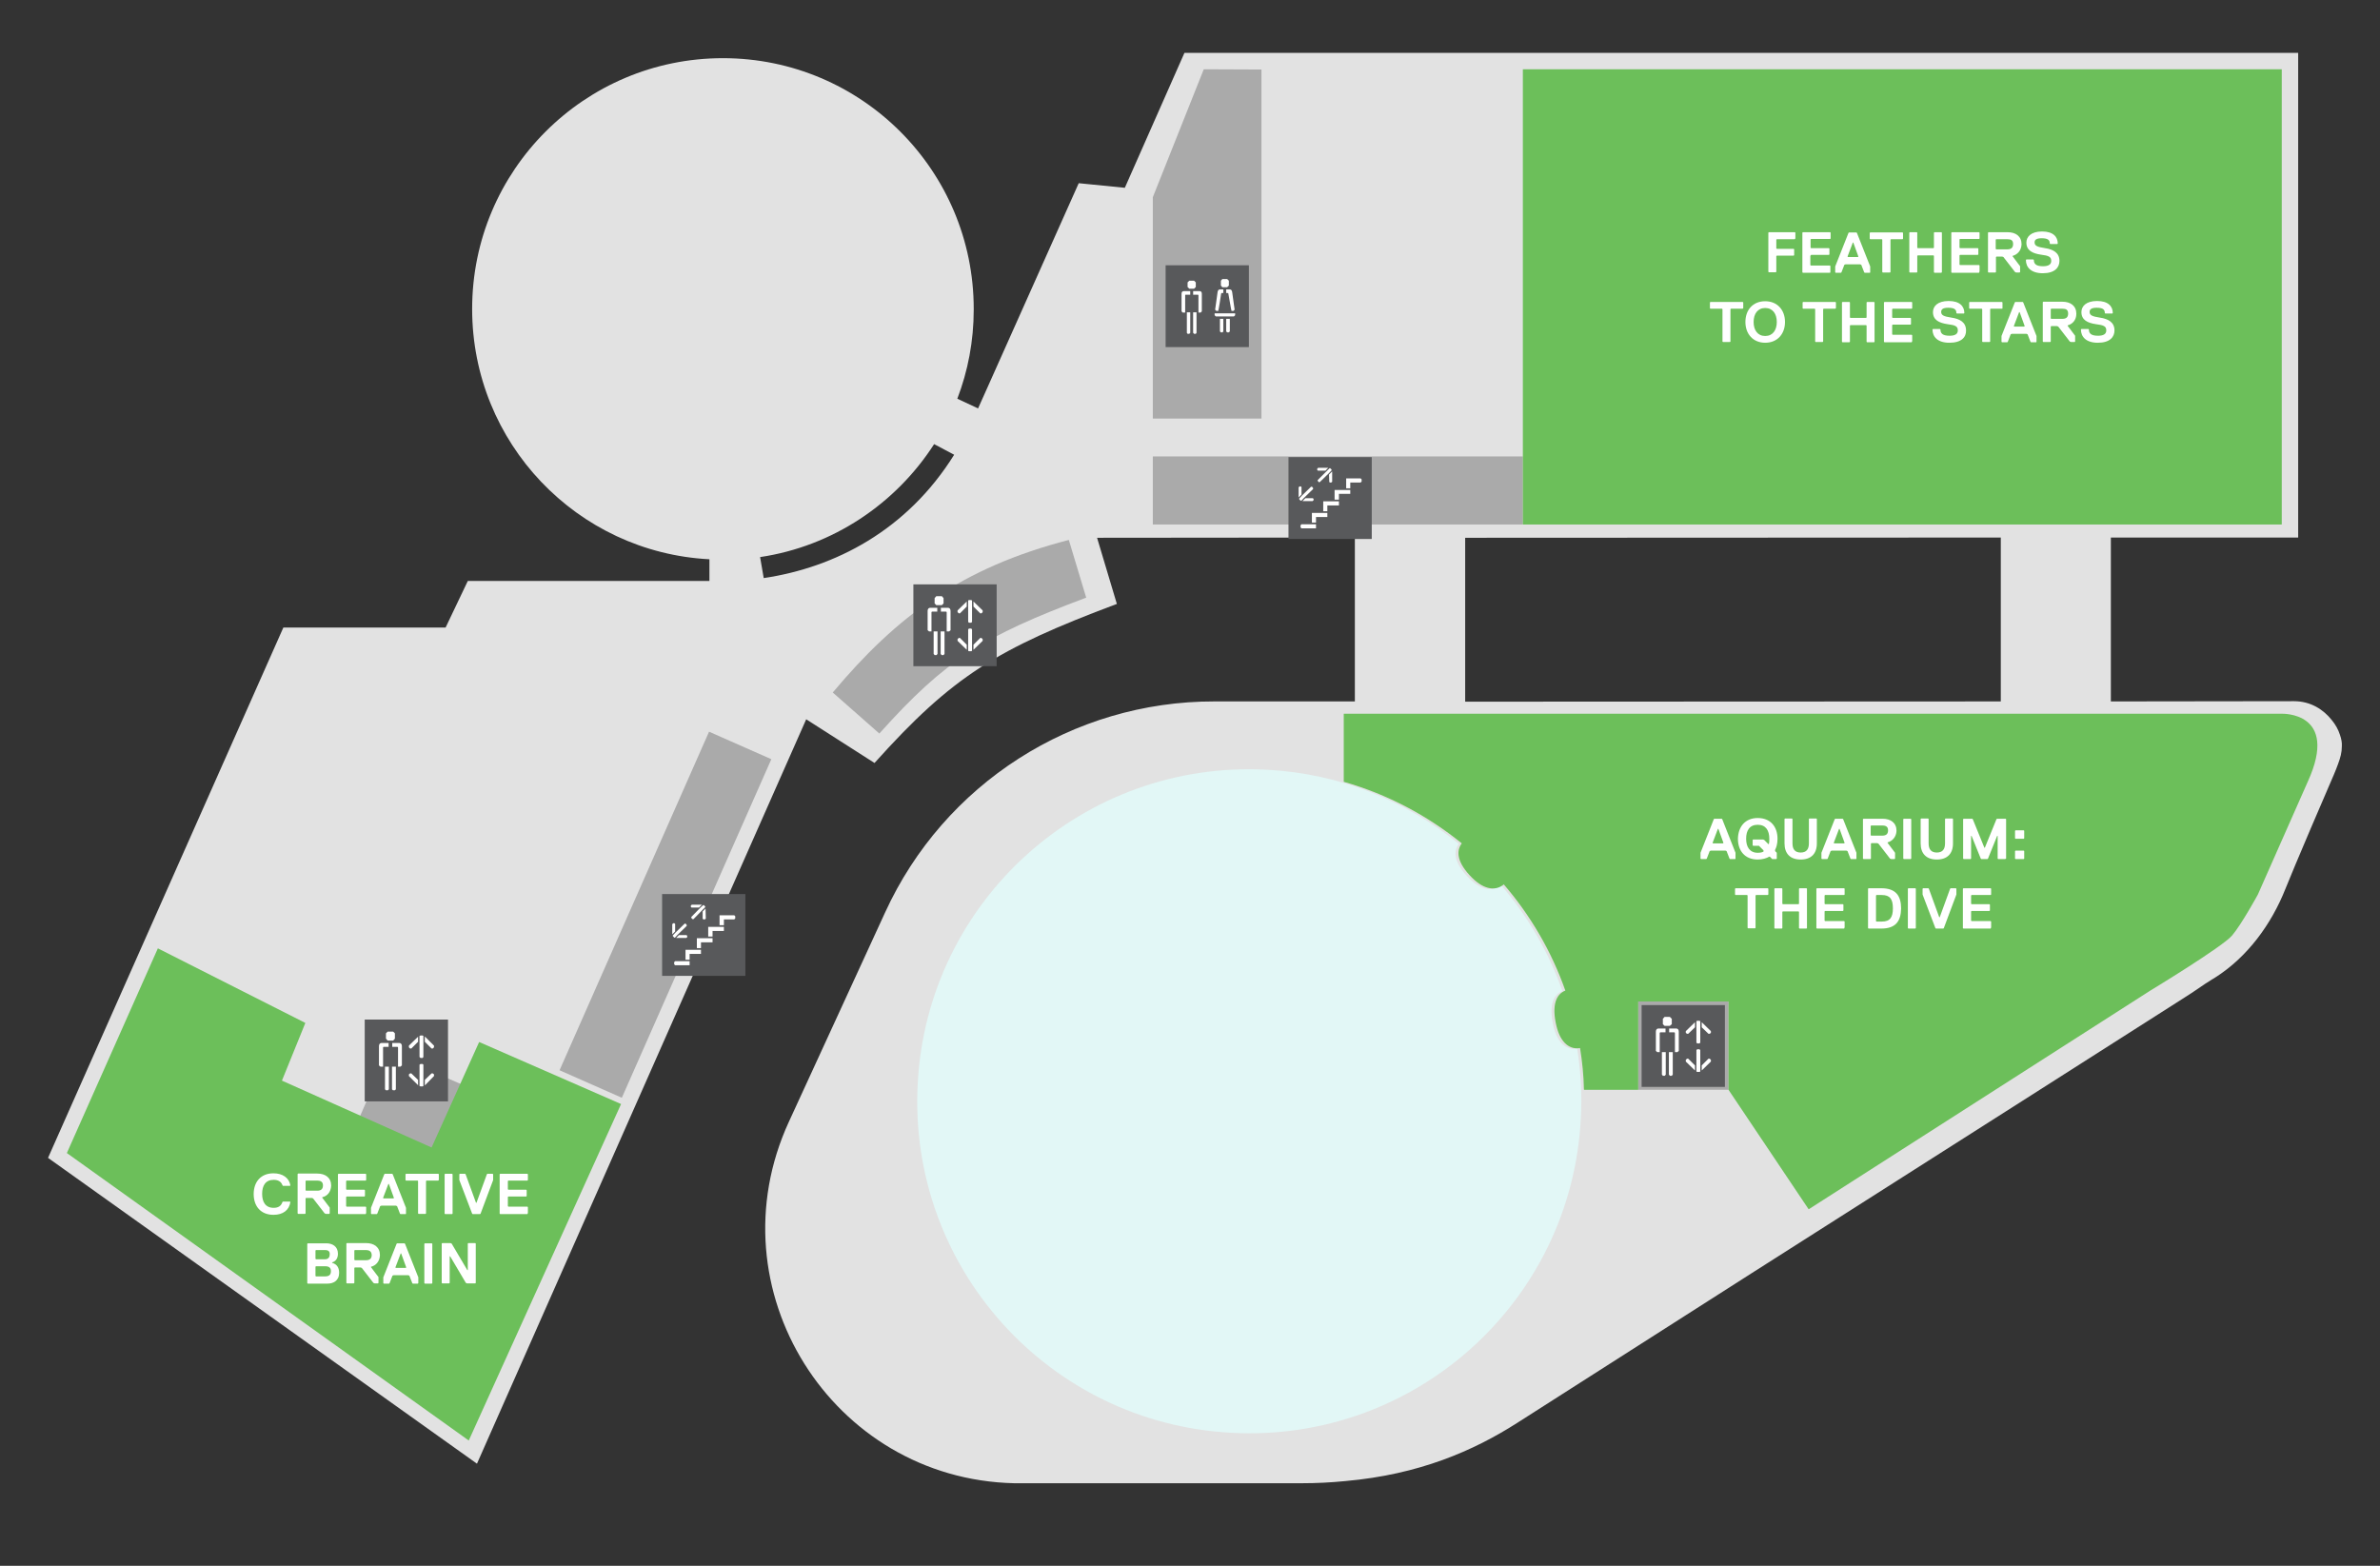 <?xml version="1.0" encoding="utf-8"?>
<!-- Generator: Adobe Illustrator 19.2.1, SVG Export Plug-In . SVG Version: 6.00 Build 0)  -->
<svg version="1.1" id="FLAT" xmlns="http://www.w3.org/2000/svg" xmlns:xlink="http://www.w3.org/1999/xlink" x="0px" y="0px"
	 viewBox="0 0 986 648.7" style="enable-background:new 0 0 986 648.7;" xml:space="preserve">
<rect x="0" y="0" width="986" height="648.7" fill="#333333" stroke="none"/>
<style type="text/css">
	.st0{fill:#E2E2E2;}
	.st1{fill:#AAAAAA;}
	.st2{fill:#FFCE33;}
	.st3{fill:none;stroke:#FFFFFF;stroke-width:1.806;stroke-miterlimit:10;}
	.st4{fill:none;stroke:#FFFFFF;stroke-width:1.876;stroke-miterlimit:10;}
	.st5{fill:none;stroke:#FFFFFF;stroke-width:0.611;stroke-miterlimit:10;}
	.st6{fill:none;stroke:#FFFFFF;stroke-width:1.806;stroke-linecap:round;stroke-linejoin:round;stroke-miterlimit:10;}
	.st7{fill:#FFFFFF;}
	.st8{fill:none;stroke:#FFCE33;stroke-width:2;stroke-miterlimit:10;}
	.st9{fill:#58595B;}
	.st10{fill:#FFFFFF;stroke:#58595B;stroke-miterlimit:10;}
	.st11{fill:#FFFFFF;stroke:#AAAAAA;stroke-miterlimit:10;}
	.st12{fill:#58595B;stroke:#FFFFFF;stroke-miterlimit:10;}
	.st13{fill:#E2E2E2;stroke:#FFFFFF;stroke-miterlimit:10;}
	.st14{fill:#6CBF5A;}
	.st15{fill:#E2F7F6;}
	.st16{fill:#F57F32;}
	.st17{fill:#00B7EC;}
	.st18{fill:#BBADD4;}
	.st19{fill:#EF4123;}
	.st20{fill:#898989;}
	.st21{fill:#FFFFFF;stroke:#AAAAAA;stroke-width:2;stroke-miterlimit:10;}
</style>
<g id="BACKGROUNDS">
</g>
<g id="LEVEL6">
</g>
<g id="LEVEL_5">
</g>
<g id="LEVEL_4">
</g>
<g id="LEVEL_3">
</g>
<g id="LEVEL_2">
</g>
<g id="LEVEL_1_1_">
</g>
<g id="ICONS">
</g>
<g id="TEXT">
	<g>
		<path class="st0" d="M969.4,304.4c-0.7-2.2-1.9-4.3-3.4-6.1c-3.4-4.3-8.7-7.8-15.6-7.8l-75.9,0.1v-67.9l77.2,0h0.4V88.9v-67v0
			h-0.4h-42.3H696.1h-65.2H490.7L466,77.8l-19.1-1.9l-37.8,84.6c-1.5,3.3-2.8,6.3-3.9,8.7l-8.6-4c4.4-11.5,6.8-23.9,6.8-36.9
			c0,0,0,0,0-0.1c0-0.1,0-0.2,0-0.2c0-57.4-46.5-103.9-103.9-103.9c-57.4,0-103.9,46.5-103.9,103.9c0,55.5,43.5,100.9,98.3,103.7v9
			H193.8l-9.2,19.3h-67.2l0,0l-0.1,0.2L19.9,479.7l177.7,126.7L334,298l28.3,18.1c32.3-36,50.8-47.3,100.4-65.9l-8.2-27.4l106.8-0.1
			v67.9l-58.2,0c-58.7-0.1-112,34.1-136.4,87.4l-39.9,86.8c-31.8,69.2,17.8,148,93.4,149.7c0.5,0,1,0,1.5,0c0.4,0,0.7,0,1.1,0h0.3
			c0,0,0.1,0,0.1,0c0.6,0,1.4,0,2.4,0h113.6c6.2,0,12.2-0.3,18.2-0.9c30.6-2.7,53.1-12.6,71-24c2.9-1.9,45.5-29,97.1-62
			c73.8-47,164.4-104.6,176.2-112.2c4.3-2.7,8.3-5.3,12-7.9c2.1-1.3,3.4-2.2,4-2.5c13.4-8.5,23.3-22.1,29.1-36.7
			c3-7.6,18.3-43.4,20.1-47.4c0.6-1.4,1.2-2.9,1.7-4.3c1-2.7,1.6-4.8,1.6-7.5C970.3,307.8,970,306.1,969.4,304.4z M316.4,239.5
			l-1.5-8.7c30.2-4.5,56.2-22.1,72.1-46.8l8.3,4.4C375.7,219.8,345.9,235.1,316.4,239.5z M607,290.7v-67.9l221.9-0.1v67.9L607,290.7
			z"/>
		<polygon class="st1" points="498.7,28.7 477.6,81.7 477.6,173.4 522.6,173.4 522.6,28.8 		"/>
		<rect x="678.7" y="414.9" class="st1" width="37.4" height="36.6"/>
		<path class="st1" d="M364.3,303.9c27.6-30.8,43.3-40.4,85.7-56.3l-7.2-23.9c-44.5,11.5-71.3,31.6-97.8,63.2L364.3,303.9z"/>
		<polygon class="st1" points="193.4,450.2 160.7,435.9 148.3,464.4 180.7,478.9 		"/>
		<rect x="477.6" y="189.1" class="st1" width="153.3" height="28.2"/>
		
			<rect x="198.9" y="364.9" transform="matrix(0.404 -0.915 0.915 0.404 -182.423 477.98)" class="st1" width="153.3" height="28.2"/>
		<rect x="630.9" y="28.7" class="st14" width="314.4" height="188.6"/>
		<path class="st15" d="M621.8,366.6c11.1,12.9,19.8,27.8,25.5,44c-3.9,1.5-5.7,6.2-3.7,14.6c1.8,7.6,6,9.9,9.8,9.2
			c1.5,9.5,2.1,19.3,1.5,29.2c-4,75.9-68.8,134.1-144.7,130c-75.9-4-134.1-68.8-130-144.7c4-75.9,68.8-134.1,144.7-130
			c30.3,1.6,57.7,12.9,79.5,30.7c-2.5,3.3-1.9,8.1,4.2,14.2C614.1,369.4,618.9,369.2,621.8,366.6"/>
		<path class="st14" d="M945.3,295.7H556.7v28.2l0,0c18.2,5.2,34.7,14,48.9,25.5c-2.5,3.3-1.9,8.1,4.2,14.2
			c5.5,5.5,10.3,5.3,13.2,2.8c11.1,12.9,19.8,27.8,25.5,44c-3.9,1.5-5.7,6.2-3.7,14.6c1.8,7.6,6,9.9,9.8,9.2
			c0.9,5.6,1.5,11.4,1.6,17.2l0.1,0.1h22.4v-36.6h37.4v36.6l33.2,49.5L891,410.3c0,0,29.7-18,33.7-22.7s10.7-17,10.7-17l20.7-46.8
			C969.3,294.8,945.3,295.7,945.3,295.7z"/>
		<g>
			<polygon class="st14" points="65.4,392.9 27.7,477.7 194.2,596.8 257.3,457.4 198.5,431.7 178.8,475.4 116.8,447.7 126.5,423.8 
							"/>
		</g>
		<g>
			<rect x="680.1" y="416.4" class="st9" width="34.5" height="33.9"/>
			<g>
				<path class="st7" d="M687.4,435.9h-0.8l-0.6-0.5v-8c0-0.8,0.4-1.3,1.1-1.3h2.9v1.6h-2.1c-0.2,0-0.3,0.1-0.3,0.3v7.9H687.4z"/>
				<path class="st7" d="M694.1,435.9h0.8l0.6-0.5v-8c0-0.8-0.4-1.3-1.1-1.3h-2.9v1.6h2.1c0.2,0,0.3,0.1,0.3,0.3v7.9H694.1z"/>
				<polygon class="st7" points="690.1,435.9 690.1,445.2 689.7,445.7 688.9,445.7 688.5,445.2 688.5,435.9 				"/>
				<polygon class="st7" points="693,435.9 693,445.2 692.6,445.7 691.8,445.7 691.4,445.2 691.4,435.9 				"/>
				<polygon class="st7" points="690.7,425 691.8,425 692.6,424.3 692.6,423.2 692.6,422.1 691.8,421.3 690.7,421.3 690.7,421.3 
					689.6,421.3 688.9,422.1 688.9,423.2 688.9,424.3 689.6,425 690.7,425 				"/>
				<polygon class="st7" points="704.4,423.1 704.1,422.9 703.1,422.9 702.8,423.1 702.8,425.2 702.8,431.9 703.1,432.3 
					704.1,432.3 704.4,431.9 704.4,425.2 				"/>
				<polygon class="st7" points="705,423.5 705,423.5 705,425.6 707.8,428.3 708.3,428.3 708.8,427.9 708.8,427.2 				"/>
				<polygon class="st7" points="702.2,423.5 702.2,423.5 702.2,425.6 699.4,428.3 698.9,428.3 698.4,427.9 698.4,427.2 				"/>
				<polygon class="st7" points="704.4,443.9 704.1,444.1 703.1,444.1 702.8,443.9 702.8,441.8 702.8,435.1 703.1,434.7 
					704.1,434.7 704.4,435.1 704.4,441.8 				"/>
				<polygon class="st7" points="705,443.5 705,443.5 705,441.4 707.8,438.6 708.3,438.6 708.8,439.1 708.8,439.8 				"/>
				<polygon class="st7" points="702.2,443.5 702.2,443.5 702.2,441.4 699.4,438.6 698.9,438.6 698.4,439.1 698.4,439.8 				"/>
			</g>
		</g>
		<g>
			<rect x="378.4" y="242.1" class="st9" width="34.5" height="33.9"/>
			<g>
				<path class="st7" d="M385.7,261.6h-0.8l-0.6-0.5v-8c0-0.8,0.4-1.3,1.1-1.3h2.9v1.6h-2.1c-0.2,0-0.3,0.1-0.3,0.3v7.9H385.7z"/>
				<path class="st7" d="M392.4,261.6h0.8l0.6-0.5v-8c0-0.8-0.4-1.3-1.1-1.3h-2.9v1.6h2.1c0.2,0,0.3,0.1,0.3,0.3v7.9H392.4z"/>
				<polygon class="st7" points="388.4,261.6 388.4,270.9 388,271.4 387.2,271.4 386.8,270.9 386.8,261.6 				"/>
				<polygon class="st7" points="391.3,261.6 391.3,270.9 390.9,271.4 390.1,271.4 389.7,270.9 389.7,261.6 				"/>
				<polygon class="st7" points="389,250.7 390.2,250.7 390.9,250 390.9,248.9 390.9,247.8 390.2,247 389,247 389,247 387.9,247 
					387.2,247.8 387.2,248.9 387.2,250 387.9,250.7 389,250.7 				"/>
				<polygon class="st7" points="402.7,248.8 402.4,248.6 401.4,248.6 401.1,248.8 401.1,250.9 401.1,257.6 401.4,258 402.4,258 
					402.7,257.6 402.7,250.9 				"/>
				<polygon class="st7" points="403.3,249.2 403.3,249.2 403.3,251.3 406.1,254.1 406.6,254.1 407.1,253.6 407.1,252.9 				"/>
				<polygon class="st7" points="400.5,249.2 400.5,249.2 400.5,251.3 397.7,254.1 397.2,254.1 396.7,253.6 396.7,252.9 				"/>
				<polygon class="st7" points="402.7,269.6 402.4,269.8 401.4,269.8 401.1,269.6 401.1,267.5 401.1,260.8 401.4,260.4 
					402.4,260.4 402.7,260.8 402.7,267.5 				"/>
				<polygon class="st7" points="403.3,269.2 403.3,269.2 403.3,267.1 406.1,264.3 406.6,264.3 407.1,264.8 407.1,265.5 				"/>
				<polygon class="st7" points="400.5,269.2 400.5,269.2 400.5,267.1 397.7,264.3 397.2,264.3 396.7,264.8 396.7,265.5 				"/>
			</g>
		</g>
		<g>
			<rect x="151.1" y="422.4" class="st9" width="34.5" height="33.9"/>
			<g>
				<path class="st7" d="M158.4,441.9h-0.8l-0.6-0.5v-8c0-0.8,0.4-1.3,1.1-1.3h2.9v1.6H159c-0.2,0-0.3,0.1-0.3,0.3v7.9H158.4z"/>
				<path class="st7" d="M165.1,441.9h0.8l0.6-0.5v-8c0-0.8-0.4-1.3-1.1-1.3h-2.9v1.6h2.1c0.2,0,0.3,0.1,0.3,0.3v7.9H165.1z"/>
				<polygon class="st7" points="161.1,441.9 161.1,451.3 160.7,451.7 159.9,451.7 159.5,451.3 159.5,441.9 				"/>
				<polygon class="st7" points="164,441.9 164,451.3 163.6,451.7 162.8,451.7 162.4,451.3 162.4,441.9 				"/>
				<polygon class="st7" points="161.8,431.1 162.9,431.1 163.6,430.3 163.6,429.2 163.6,428.1 162.9,427.4 161.8,427.4 
					161.8,427.4 160.6,427.4 159.9,428.1 159.9,429.2 159.9,430.3 160.6,431.1 161.8,431.1 				"/>
				<polygon class="st7" points="175.4,429.2 175.1,429 174.2,429 173.8,429.2 173.8,431.2 173.8,437.9 174.2,438.3 175.1,438.3 
					175.4,437.9 175.4,431.2 				"/>
				<polygon class="st7" points="176.1,429.5 176,429.5 176,431.6 178.8,434.4 179.3,434.4 179.8,433.9 179.8,433.2 				"/>
				<polygon class="st7" points="173.2,429.5 173.2,429.5 173.2,431.6 170.4,434.4 169.9,434.4 169.4,433.9 169.4,433.2 				"/>
				<polygon class="st7" points="175.4,449.9 175.1,450.1 174.2,450.1 173.8,449.9 173.8,447.9 173.8,441.1 174.2,440.8 
					175.1,440.8 175.4,441.1 175.4,447.9 				"/>
				<polygon class="st7" points="176.1,449.6 176,449.6 176,447.4 178.8,444.7 179.3,444.7 179.8,445.1 179.8,445.8 				"/>
				<polygon class="st7" points="173.2,449.6 173.2,449.6 173.2,447.4 170.4,444.7 169.9,444.7 169.4,445.1 169.4,445.8 				"/>
			</g>
		</g>
		<g>
			<rect x="482.9" y="109.9" class="st9" width="34.5" height="33.9"/>
			<g>
				<path class="st7" d="M490.7,129.5H490l-0.5-0.5v-7.3c0-0.7,0.3-1.1,1-1.1h2.6v1.5h-1.9c-0.2,0-0.2,0.1-0.2,0.2v7.2H490.7z"/>
				<path class="st7" d="M496.7,129.5h0.7l0.5-0.5v-7.3c0-0.7-0.3-1.1-1-1.1h-2.6v1.5h1.9c0.2,0,0.3,0.1,0.3,0.2v7.2H496.7z"/>
				<polygon class="st7" points="493.1,129.4 493.1,137.9 492.7,138.3 492,138.3 491.7,137.9 491.7,129.4 				"/>
				<polygon class="st7" points="495.7,129.4 495.7,137.9 495.4,138.3 494.7,138.3 494.3,137.9 494.3,129.4 				"/>
				<polygon class="st7" points="493.7,119.6 494.7,119.6 495.4,118.9 495.4,117.9 495.4,117 494.7,116.3 493.7,116.3 493.7,116.3 
					492.7,116.3 492,117 492,117.9 492,118.9 492.7,119.6 493.7,119.6 				"/>
				<polygon class="st7" points="507.4,119 508.4,119 509.1,118.3 509.1,117.3 509.1,116.3 508.4,115.6 507.4,115.6 507.4,115.6 
					506.4,115.6 505.8,116.3 505.8,117.3 505.8,118.3 506.4,119 507.4,119 				"/>
				<polygon class="st7" points="507.4,129.8 511.7,129.8 511.7,130.6 511.2,131.1 507.4,131.1 503.7,131.1 503.2,130.6 
					503.2,129.8 				"/>
				<path class="st7" d="M510.2,128.8h0.8l0.5-0.5c0,0.2-0.7-4.9-1-7.1c-0.1-0.9-0.4-1.3-1.1-1.3H508v1.5h0.6c0.2,0,0.3,0.1,0.3,0.3
					C509.1,122.6,510.1,128.8,510.2,128.8L510.2,128.8z"/>
				<path class="st7" d="M504.7,128.8h-0.8l-0.5-0.5c0,0.2,0.7-4.9,1-7.1c0.1-0.9,0.4-1.3,1.1-1.3h1.3v1.5h-0.6
					c-0.2,0-0.3,0.1-0.3,0.3C505.8,122.6,504.8,128.8,504.7,128.8L504.7,128.8z"/>
				<polygon class="st7" points="506.8,132.1 506.8,137.3 506.5,137.7 505.8,137.7 505.4,137.3 505.4,132.1 				"/>
				<polygon class="st7" points="509.5,132.1 509.5,137.3 509.1,137.7 508.4,137.7 508,137.3 508,132.1 				"/>
			</g>
		</g>
		<g>
			<rect x="533.8" y="189.4" class="st9" width="34.5" height="33.9"/>
			<g>
				<polygon class="st7" points="538.2,206.6 538.3,206.9 538.8,207.4 539.1,207.5 540.2,206.3 544,202.6 544,202.2 543.5,201.6 
					543.1,201.7 539.3,205.4 				"/>
				<polygon class="st7" points="538,206 538,206.1 539.2,204.9 539.2,201.8 538.9,201.5 538.4,201.5 538,201.9 				"/>
				<polygon class="st7" points="539.6,207.6 539.6,207.6 540.8,206.4 543.9,206.4 544.2,206.7 544.2,207.2 543.8,207.6 				"/>
				<polygon class="st7" points="552.9,203 552.9,207 554.7,207 554.7,204.6 559.4,204.6 559.4,203 				"/>
				<polygon class="st7" points="548.2,207.7 548.2,211.8 549.9,211.8 549.9,209.4 554.7,209.4 554.7,207.7 				"/>
				<polygon class="st7" points="545.2,217.2 539.2,217.2 538.8,217.6 538.8,218.5 539.2,218.9 545.2,218.9 				"/>
				<polygon class="st7" points="543.5,212.5 543.5,216.5 545.2,216.5 545.2,214.2 549.9,214.2 549.9,212.5 				"/>
				<polygon class="st7" points="563.7,198.2 557.7,198.2 557.7,202.3 559.4,202.3 559.4,199.9 563.7,199.9 564.1,199.5 
					564.1,198.6 				"/>
				<polygon class="st7" points="551.7,194.8 551.6,194.5 551.1,194 550.8,194 549.7,195.1 545.9,198.9 545.9,199.2 546.4,199.8 
					546.8,199.7 550.6,196 				"/>
				<polygon class="st7" points="551.9,195.4 551.8,195.4 550.6,196.6 550.7,199.6 550.9,199.9 551.5,199.9 551.9,199.6 				"/>
				<polygon class="st7" points="550.2,193.8 550.3,193.8 549.1,195 546,195 545.7,194.7 545.7,194.2 546.1,193.8 				"/>
			</g>
		</g>
		<g>
			<rect x="274.3" y="370.4" class="st9" width="34.5" height="33.9"/>
			<g>
				<polygon class="st7" points="278.7,387.6 278.8,387.9 279.3,388.4 279.6,388.5 280.7,387.3 284.5,383.6 284.5,383.2 284,382.6 
					283.6,382.7 279.8,386.4 				"/>
				<polygon class="st7" points="278.5,387 278.5,387.1 279.7,385.9 279.7,382.8 279.4,382.5 278.9,382.5 278.5,382.9 				"/>
				<polygon class="st7" points="280.1,388.6 280.1,388.6 281.3,387.4 284.4,387.4 284.7,387.7 284.7,388.3 284.3,388.6 				"/>
				<polygon class="st7" points="293.4,384 293.4,388 295.2,388 295.2,385.7 299.9,385.7 299.9,384 				"/>
				<polygon class="st7" points="288.7,388.7 288.7,392.8 290.4,392.8 290.4,390.4 295.2,390.4 295.2,388.7 				"/>
				<polygon class="st7" points="285.7,398.2 279.7,398.2 279.3,398.6 279.3,399.5 279.7,399.9 285.7,399.9 				"/>
				<polygon class="st7" points="284,393.5 284,397.6 285.7,397.6 285.7,395.2 290.4,395.2 290.4,393.5 				"/>
				<polygon class="st7" points="304.2,379.2 298.1,379.2 298.1,383.3 299.9,383.3 299.9,380.9 304.2,380.9 304.6,380.5 
					304.6,379.6 				"/>
				<polygon class="st7" points="292.2,375.8 292.1,375.5 291.6,375 291.3,375 290.1,376.1 286.4,379.9 286.4,380.3 286.9,380.8 
					287.3,380.8 291,377 				"/>
				<polygon class="st7" points="292.3,376.4 292.3,376.4 291.1,377.6 291.1,380.6 291.4,380.9 292,380.9 292.4,380.6 				"/>
				<polygon class="st7" points="290.7,374.8 290.8,374.8 289.6,376 286.5,376 286.2,375.7 286.2,375.2 286.6,374.8 				"/>
			</g>
		</g>
		<g>
			<path class="st7" d="M117,498l0.2-0.2h2.9l0.2,0.2c-0.5,3.4-3.1,5.3-7,5.3c-5.3,0-8.2-3.6-8.2-8.6c0-5,2.9-8.6,8.2-8.6
				c3.8,0,6.5,1.9,7,5l-0.2,0.2h-2.9L117,491c-0.5-1.4-1.7-2.2-3.6-2.2c-3.4,0-4.8,2.4-4.8,5.8s1.4,5.8,4.8,5.8
				C115.3,500.4,116.5,499.6,117,498z"/>
			<path class="st7" d="M133.5,496v0.2l3.1,4.1v2.4l-0.2,0.2H135l-0.5-0.2l-4.8-6.2l-0.5-0.2h-2.4l-0.2,0.2v6.2l-0.2,0.2h-2.9
				l-0.2-0.2v-16.3l0.2-0.2h7.9c3.4,0,5.8,1.7,5.8,5C137.1,493.9,135.5,495.6,133.5,496z M131.4,489.1h-4.6l-0.2,0.2v3.8l0.2,0.2
				h4.6c1.4,0,2.4-0.5,2.4-2.2C133.8,489.6,132.8,489.1,131.4,489.1z"/>
			<path class="st7" d="M151.5,503h-11.3l-0.2-0.2v-16.3l0.2-0.2h11.3l0.2,0.2v2.4l-0.2,0.2h-7.9l-0.2,0.2v3.4l0.2,0.2h7.4l0.2,0.2
				v2.4l-0.2,0.2h-7.4l-0.2,0.2v3.8l0.2,0.2h7.9l0.2,0.2v2.4L151.5,503z"/>
			<path class="st7" d="M168.1,503h-2.2l-0.2-0.2l-1.2-3.1l-0.5-0.2h-6l-0.5,0.2l-1.2,3.1l-0.2,0.2h-2.2l-0.2-0.2v-2.4l5.5-13.9
				l0.2-0.2h3.1l0.2,0.2l5.5,13.9v2.4L168.1,503z M161.1,490.5h-0.2l-2.2,5.8l0.2,0.2h4.1l0.2-0.2L161.1,490.5z"/>
			<path class="st7" d="M181.5,489.1h-4.8l-0.2,0.2v13.4l-0.2,0.2h-2.9l-0.2-0.2v-13.4l-0.2-0.2h-4.8l-0.2-0.2v-2.4l0.2-0.2h13.4
				l0.2,0.2v2.4L181.5,489.1z"/>
			<path class="st7" d="M187.3,503h-2.9l-0.2-0.2v-16.3l0.2-0.2h2.9l0.2,0.2v16.3L187.3,503z"/>
			<path class="st7" d="M199.1,502.8l-0.2,0.2h-3.1l-0.2-0.2l-5.3-13.9v-2.4l0.2-0.2h2.2l0.2,0.2l4.3,11.8h0.2l4.3-11.8l0.2-0.2h2.2
				l0.2,0.2v2.4L199.1,502.8z"/>
			<path class="st7" d="M218.5,503h-11.3l-0.2-0.2v-16.3l0.2-0.2h11.3l0.2,0.2v2.4l-0.2,0.2h-7.9l-0.2,0.2v3.4l0.2,0.2h7.4l0.2,0.2
				v2.4l-0.2,0.2h-7.4l-0.2,0.2v3.8l0.2,0.2h7.9l0.2,0.2v2.4L218.5,503z"/>
			<path class="st7" d="M135.7,531.8h-8.2l-0.2-0.2v-16.3l0.2-0.2h7.7c2.4,0,4.8,1.2,4.8,4.3c0,1.7-0.7,3.1-2.4,3.6v0.2
				c1.9,0.5,2.9,1.9,2.9,4.1C140.5,530.6,138.1,531.8,135.7,531.8z M134.7,517.9h-3.8l-0.2,0.2v3.4l0.2,0.2h3.8c1.4,0,1.9-1,1.9-1.9
				C136.7,518.6,136.2,517.9,134.7,517.9z M134.7,524.6h-3.8l-0.2,0.2v3.8l0.2,0.2h3.8c1.7,0,2.4-0.7,2.4-2.2
				C137.1,525.3,136.4,524.6,134.7,524.6z"/>
			<path class="st7" d="M153.7,524.8v0.2l3.1,4.1v2.4l-0.2,0.2h-1.4l-0.5-0.2l-4.8-6.2l-0.5-0.2H147l-0.2,0.2v6.2l-0.2,0.2h-2.9
				l-0.2-0.2v-16.3l0.2-0.2h7.9c3.4,0,5.8,1.7,5.8,5C157.3,522.7,155.6,524.4,153.7,524.8z M151.5,517.9H147l-0.2,0.2v3.8l0.2,0.2
				h4.6c1.4,0,2.4-0.5,2.4-2.2C153.9,518.4,153,517.9,151.5,517.9z"/>
			<path class="st7" d="M173.1,531.8H171l-0.2-0.2l-1.2-3.1l-0.5-0.2h-6l-0.5,0.2l-1.2,3.1l-0.2,0.2H159l-0.2-0.2v-2.4l5.5-13.9
				l0.2-0.2h3.1l0.2,0.2l5.5,13.9v2.4L173.1,531.8z M166.2,519.3h-0.2l-2.2,5.8l0.2,0.2h4.1l0.2-0.2L166.2,519.3z"/>
			<path class="st7" d="M178.9,531.8H176l-0.2-0.2v-16.3l0.2-0.2h2.9l0.2,0.2v16.3L178.9,531.8z"/>
			<path class="st7" d="M183.2,515h3.4l0.5,0.2l6.5,11h0.2v-11l0.2-0.2h2.9l0.2,0.2v16.3l-0.2,0.2h-3.4l-0.5-0.2l-6.5-11h-0.2v11
				l-0.2,0.2h-2.9l-0.2-0.2v-16.3L183.2,515z"/>
		</g>
		<g>
			<path class="st7" d="M718.9,355.9h-2.2l-0.2-0.2l-1.2-3.1l-0.5-0.2h-6l-0.5,0.2l-1.2,3.1l-0.2,0.2h-2.2l-0.2-0.2v-2.4l5.5-13.9
				l0.2-0.2h3.1l0.2,0.2l5.5,13.9v2.4L718.9,355.9z M711.9,343.4h-0.2l-2.2,5.8l0.2,0.2h4.1l0.2-0.2L711.9,343.4z"/>
			<path class="st7" d="M728.2,338.9c5.3,0,8.2,3.6,8.2,8.6c0,2.2-0.5,3.6-1,4.6v0.5l0.7,0.7v2.4l-0.2,0.2h-1.7l-1-1H733
				c-1.2,0.7-2.9,1.2-4.8,1.2c-5.3,0-8.2-3.6-8.2-8.6C720.1,342.5,723,338.9,728.2,338.9z M728.2,353.3c1.2,0,1.9-0.2,2.4-0.5v-0.5
				l-1.9-1.9h-2.4l-0.2-0.2V348l0.2-0.2h4.1l0.5,0.2l1.7,1.7h0.2c0.2-0.7,0.2-1.4,0.2-2.2c0-3.4-1.4-5.8-4.8-5.8
				c-3.4,0-4.8,2.4-4.8,5.8S724.9,353.3,728.2,353.3z"/>
			<path class="st7" d="M752.7,349.4c0,4.3-2.4,6.7-6.7,6.7s-6.7-2.4-6.7-6.7v-10.1l0.2-0.2h2.9l0.2,0.2v10.1c0,2.4,1,3.8,3.4,3.8
				s3.4-1.4,3.4-3.8v-10.1l0.2-0.2h2.9l0.2,0.2V349.4z"/>
			<path class="st7" d="M769,355.9h-2.2l-0.2-0.2l-1.2-3.1l-0.5-0.2h-6l-0.5,0.2l-1.2,3.1l-0.2,0.2h-2.2l-0.2-0.2v-2.4l5.5-13.9
				l0.2-0.2h3.1l0.2,0.2l5.5,13.9v2.4L769,355.9z M762.1,343.4h-0.2l-2.2,5.8l0.2,0.2h4.1l0.2-0.2L762.1,343.4z"/>
			<path class="st7" d="M782,349v0.2l3.1,4.1v2.4l-0.2,0.2h-1.4l-0.5-0.2l-4.8-6.2l-0.5-0.2h-2.4l-0.2,0.2v6.2l-0.2,0.2h-2.9
				l-0.2-0.2v-16.3l0.2-0.2h7.9c3.4,0,5.8,1.7,5.8,5C785.6,346.8,783.9,348.5,782,349z M779.8,342h-4.6l-0.2,0.2v3.8l0.2,0.2h4.6
				c1.4,0,2.4-0.5,2.4-2.2C782.2,342.5,781.3,342,779.8,342z"/>
			<path class="st7" d="M791.6,355.9h-2.9l-0.2-0.2v-16.3l0.2-0.2h2.9l0.2,0.2v16.3L791.6,355.9z"/>
			<path class="st7" d="M809.1,349.4c0,4.3-2.4,6.7-6.7,6.7s-6.7-2.4-6.7-6.7v-10.1l0.2-0.2h2.9l0.2,0.2v10.1c0,2.4,1,3.8,3.4,3.8
				c2.4,0,3.4-1.4,3.4-3.8v-10.1l0.2-0.2h2.9l0.2,0.2V349.4z"/>
			<path class="st7" d="M830.7,355.9h-2.9l-0.2-0.2v-9.4h-0.2l-3.8,9.4l-0.2,0.2h-2.6l-0.2-0.2l-3.8-9.4h-0.2v9.4l-0.2,0.2h-2.9
				l-0.2-0.2v-16.3l0.2-0.2h3.6l0.2,0.2l4.8,11.8h0.2l4.8-11.8l0.2-0.2h3.6l0.2,0.2v16.3L830.7,355.9z"/>
			<path class="st7" d="M838.4,347.5H835l-0.2-0.2v-3.1l0.2-0.2h3.4l0.2,0.2v3.1L838.4,347.5z M838.4,355.9H835l-0.2-0.2v-3.1
				l0.2-0.2h3.4l0.2,0.2v3.1L838.4,355.9z"/>
			<path class="st7" d="M732.3,370.8h-4.8l-0.2,0.2v13.4l-0.2,0.2h-2.9l-0.2-0.2V371l-0.2-0.2h-4.8l-0.2-0.2v-2.4l0.2-0.2h13.4
				l0.2,0.2v2.4L732.3,370.8z"/>
			<path class="st7" d="M748.4,384.7h-2.9l-0.2-0.2v-6.7l-0.2-0.2h-6.5l-0.2,0.2v6.7l-0.2,0.2h-2.9l-0.2-0.2v-16.3l0.2-0.2h2.9
				l0.2,0.2v6.2l0.2,0.2h6.5l0.2-0.2v-6.2l0.2-0.2h2.9l0.2,0.2v16.3L748.4,384.7z"/>
			<path class="st7" d="M764,384.7h-11.3l-0.2-0.2v-16.3l0.2-0.2H764l0.2,0.2v2.4l-0.2,0.2h-7.9l-0.2,0.2v3.4l0.2,0.2h7.4l0.2,0.2
				v2.4l-0.2,0.2h-7.4l-0.2,0.2v3.8l0.2,0.2h7.9l0.2,0.2v2.4L764,384.7z"/>
			<path class="st7" d="M779.4,384.7h-5.3l-0.2-0.2v-16.3l0.2-0.2h5.3c6,0,8.2,3.1,8.2,8.4C787.5,381.6,785.4,384.7,779.4,384.7z
				 M779.6,370.8h-2.2l-0.2,0.2v10.6l0.2,0.2h2.2c3.4,0,4.6-1.7,4.6-5.5C784.2,372.5,783,370.8,779.6,370.8z"/>
			<path class="st7" d="M793.5,384.7h-2.9l-0.2-0.2v-16.3l0.2-0.2h2.9l0.2,0.2v16.3L793.5,384.7z"/>
			<path class="st7" d="M805.3,384.5l-0.2,0.2h-3.1l-0.2-0.2l-5.3-13.9v-2.4l0.2-0.2h2.2l0.2,0.2l4.3,11.8h0.2l4.3-11.8l0.2-0.2h2.2
				l0.2,0.2v2.4L805.3,384.5z"/>
			<path class="st7" d="M824.7,384.7h-11.3l-0.2-0.2v-16.3l0.2-0.2h11.3l0.2,0.2v2.4l-0.2,0.2h-7.9l-0.2,0.2v3.4l0.2,0.2h7.4
				l0.2,0.2v2.4l-0.2,0.2h-7.4l-0.2,0.2v3.8l0.2,0.2h7.9l0.2,0.2v2.4L824.7,384.7z"/>
		</g>
		<g>
			<path class="st7" d="M743.5,99.1h-7.4l-0.2,0.2v3.6l0.2,0.2h7l0.2,0.2v2.4l-0.2,0.2h-7l-0.2,0.2v6.5l-0.2,0.2h-2.9l-0.2-0.2V96.4
				l0.2-0.2h10.8l0.2,0.2v2.4L743.5,99.1z"/>
			<path class="st7" d="M758.2,113h-11.3l-0.2-0.2V96.4l0.2-0.2h11.3l0.2,0.2v2.4l-0.2,0.2h-7.9l-0.2,0.2v3.4l0.2,0.2h7.4l0.2,0.2
				v2.4l-0.2,0.2h-7.4L750,106v3.8l0.2,0.2h7.9l0.2,0.2v2.4L758.2,113z"/>
			<path class="st7" d="M774.7,113h-2.2l-0.2-0.2l-1.2-3.1l-0.5-0.2h-6l-0.5,0.2l-1.2,3.1l-0.2,0.2h-2.2l-0.2-0.2v-2.4l5.5-13.9
				l0.2-0.2h3.1l0.2,0.2l5.5,13.9v2.4L774.7,113z M767.8,100.5h-0.2l-2.2,5.8l0.2,0.2h4.1l0.2-0.2L767.8,100.5z"/>
			<path class="st7" d="M788.2,99.1h-4.8l-0.2,0.2v13.4l-0.2,0.2H780l-0.2-0.2V99.3l-0.2-0.2h-4.8l-0.2-0.2v-2.4l0.2-0.2h13.4
				l0.2,0.2v2.4L788.2,99.1z"/>
			<path class="st7" d="M804.3,113h-2.9l-0.2-0.2V106l-0.2-0.2h-6.5l-0.2,0.2v6.7l-0.2,0.2h-2.9l-0.2-0.2V96.4l0.2-0.2h2.9l0.2,0.2
				v6.2l0.2,0.2h6.5l0.2-0.2v-6.2l0.2-0.2h2.9l0.2,0.2v16.3L804.3,113z"/>
			<path class="st7" d="M819.9,113h-11.3l-0.2-0.2V96.4l0.2-0.2h11.3l0.2,0.2v2.4l-0.2,0.2h-7.9l-0.2,0.2v3.4l0.2,0.2h7.4l0.2,0.2
				v2.4l-0.2,0.2h-7.4l-0.2,0.2v3.8l0.2,0.2h7.9l0.2,0.2v2.4L819.9,113z"/>
			<path class="st7" d="M833.8,106v0.2l3.1,4.1v2.4l-0.2,0.2h-1.4l-0.5-0.2l-4.8-6.2l-0.5-0.2h-2.4l-0.2,0.2v6.2l-0.2,0.2h-2.9
				l-0.2-0.2V96.4l0.2-0.2h7.9c3.4,0,5.8,1.7,5.8,5C837.4,103.9,835.7,105.5,833.8,106z M831.6,99.1h-4.6l-0.2,0.2v3.8l0.2,0.2h4.6
				c1.4,0,2.4-0.5,2.4-2.2C834,99.5,833.1,99.1,831.6,99.1z"/>
			<path class="st7" d="M846.3,113.2c-4.8,0-7-2.4-7-5.5l0.2-0.2h2.9l0.2,0.2c0,1.7,1,2.6,3.8,2.6c2.2,0,3.4-0.7,3.4-2.2
				c0-1.7-1-2.2-4.3-2.6c-3.4-0.5-6-1.7-6-5c0-2.4,1.9-4.6,6.5-4.6s6.5,2.2,6.5,5l-0.2,0.2h-2.9l-0.2-0.2c0-1.4-0.7-2.2-3.4-2.2
				c-2.2,0-2.9,0.7-2.9,1.7c0,1.4,1,1.9,4.3,2.4c3.4,0.5,6,1.9,6,5.3C853.2,110.8,851.3,113.2,846.3,113.2z"/>
			<path class="st7" d="M721.9,127.9h-4.8l-0.2,0.2v13.4l-0.2,0.2h-2.9l-0.2-0.2v-13.4l-0.2-0.2h-4.8l-0.2-0.2v-2.4l0.2-0.2h13.4
				l0.2,0.2v2.4L721.9,127.9z"/>
			<path class="st7" d="M731.3,142c-5,0-8.2-3.6-8.2-8.6c0-5,3.1-8.6,8.2-8.6c5,0,8.2,3.6,8.2,8.6C739.5,138.4,736.3,142,731.3,142z
				 M731.3,127.6c-3.1,0-4.8,2.4-4.8,5.8s1.7,5.8,4.8,5.8c3.1,0,4.8-2.4,4.8-5.8S734.4,127.6,731.3,127.6z"/>
			<path class="st7" d="M760.3,127.9h-4.8l-0.2,0.2v13.4l-0.2,0.2h-2.9l-0.2-0.2v-13.4l-0.2-0.2h-4.8l-0.2-0.2v-2.4l0.2-0.2h13.4
				l0.2,0.2v2.4L760.3,127.9z"/>
			<path class="st7" d="M776.4,141.8h-2.9l-0.2-0.2v-6.7l-0.2-0.2h-6.5l-0.2,0.2v6.7l-0.2,0.2h-2.9l-0.2-0.2v-16.3l0.2-0.2h2.9
				l0.2,0.2v6.2l0.2,0.2h6.5l0.2-0.2v-6.2l0.2-0.2h2.9l0.2,0.2v16.3L776.4,141.8z"/>
			<path class="st7" d="M792,141.8h-11.3l-0.2-0.2v-16.3l0.2-0.2H792l0.2,0.2v2.4l-0.2,0.2h-7.9l-0.2,0.2v3.4l0.2,0.2h7.4l0.2,0.2
				v2.4l-0.2,0.2h-7.4l-0.2,0.2v3.8l0.2,0.2h7.9l0.2,0.2v2.4L792,141.8z"/>
			<path class="st7" d="M807.6,142c-4.8,0-7-2.4-7-5.5l0.2-0.2h2.9l0.2,0.2c0,1.7,1,2.6,3.8,2.6c2.2,0,3.4-0.7,3.4-2.2
				c0-1.7-1-2.2-4.3-2.6c-3.4-0.5-6-1.7-6-5c0-2.4,1.9-4.6,6.5-4.6s6.5,2.2,6.5,5l-0.2,0.2h-2.9l-0.2-0.2c0-1.4-0.7-2.2-3.4-2.2
				c-2.2,0-2.9,0.7-2.9,1.7c0,1.4,1,1.9,4.3,2.4c3.4,0.5,6,1.9,6,5.3C814.6,139.6,812.7,142,807.6,142z"/>
			<path class="st7" d="M829.5,127.9h-4.8l-0.2,0.2v13.4l-0.2,0.2h-2.9l-0.2-0.2v-13.4l-0.2-0.2H816l-0.2-0.2v-2.4l0.2-0.2h13.4
				l0.2,0.2v2.4L829.5,127.9z"/>
			<path class="st7" d="M843.6,141.8h-2.2l-0.2-0.2l-1.2-3.1l-0.5-0.2h-6l-0.5,0.2l-1.2,3.1l-0.2,0.2h-2.2l-0.2-0.2v-2.4l5.5-13.9
				l0.2-0.2h3.1l0.2,0.2l5.5,13.9v2.4L843.6,141.8z M836.7,129.3h-0.2l-2.2,5.8l0.2,0.2h4.1l0.2-0.2L836.7,129.3z"/>
			<path class="st7" d="M856.6,134.8v0.2l3.1,4.1v2.4l-0.2,0.2H858l-0.5-0.2l-4.8-6.2l-0.5-0.2h-2.4l-0.2,0.2v6.2l-0.2,0.2h-2.9
				l-0.2-0.2v-16.3l0.2-0.2h7.9c3.4,0,5.8,1.7,5.8,5C860.2,132.7,858.5,134.3,856.6,134.8z M854.4,127.9h-4.6l-0.2,0.2v3.8l0.2,0.2
				h4.6c1.4,0,2.4-0.5,2.4-2.2C856.8,128.3,855.9,127.9,854.4,127.9z"/>
			<path class="st7" d="M869.1,142c-4.8,0-7-2.4-7-5.5l0.2-0.2h2.9l0.2,0.2c0,1.7,1,2.6,3.8,2.6c2.2,0,3.4-0.7,3.4-2.2
				c0-1.7-1-2.2-4.3-2.6c-3.4-0.5-6-1.7-6-5c0-2.4,1.9-4.6,6.5-4.6s6.5,2.2,6.5,5l-0.2,0.2h-2.9l-0.2-0.2c0-1.4-0.7-2.2-3.4-2.2
				c-2.2,0-2.9,0.7-2.9,1.7c0,1.4,1,1.9,4.3,2.4c3.4,0.5,6,1.9,6,5.3C876,139.6,874.1,142,869.1,142z"/>
		</g>
	</g>
</g>
</svg>

